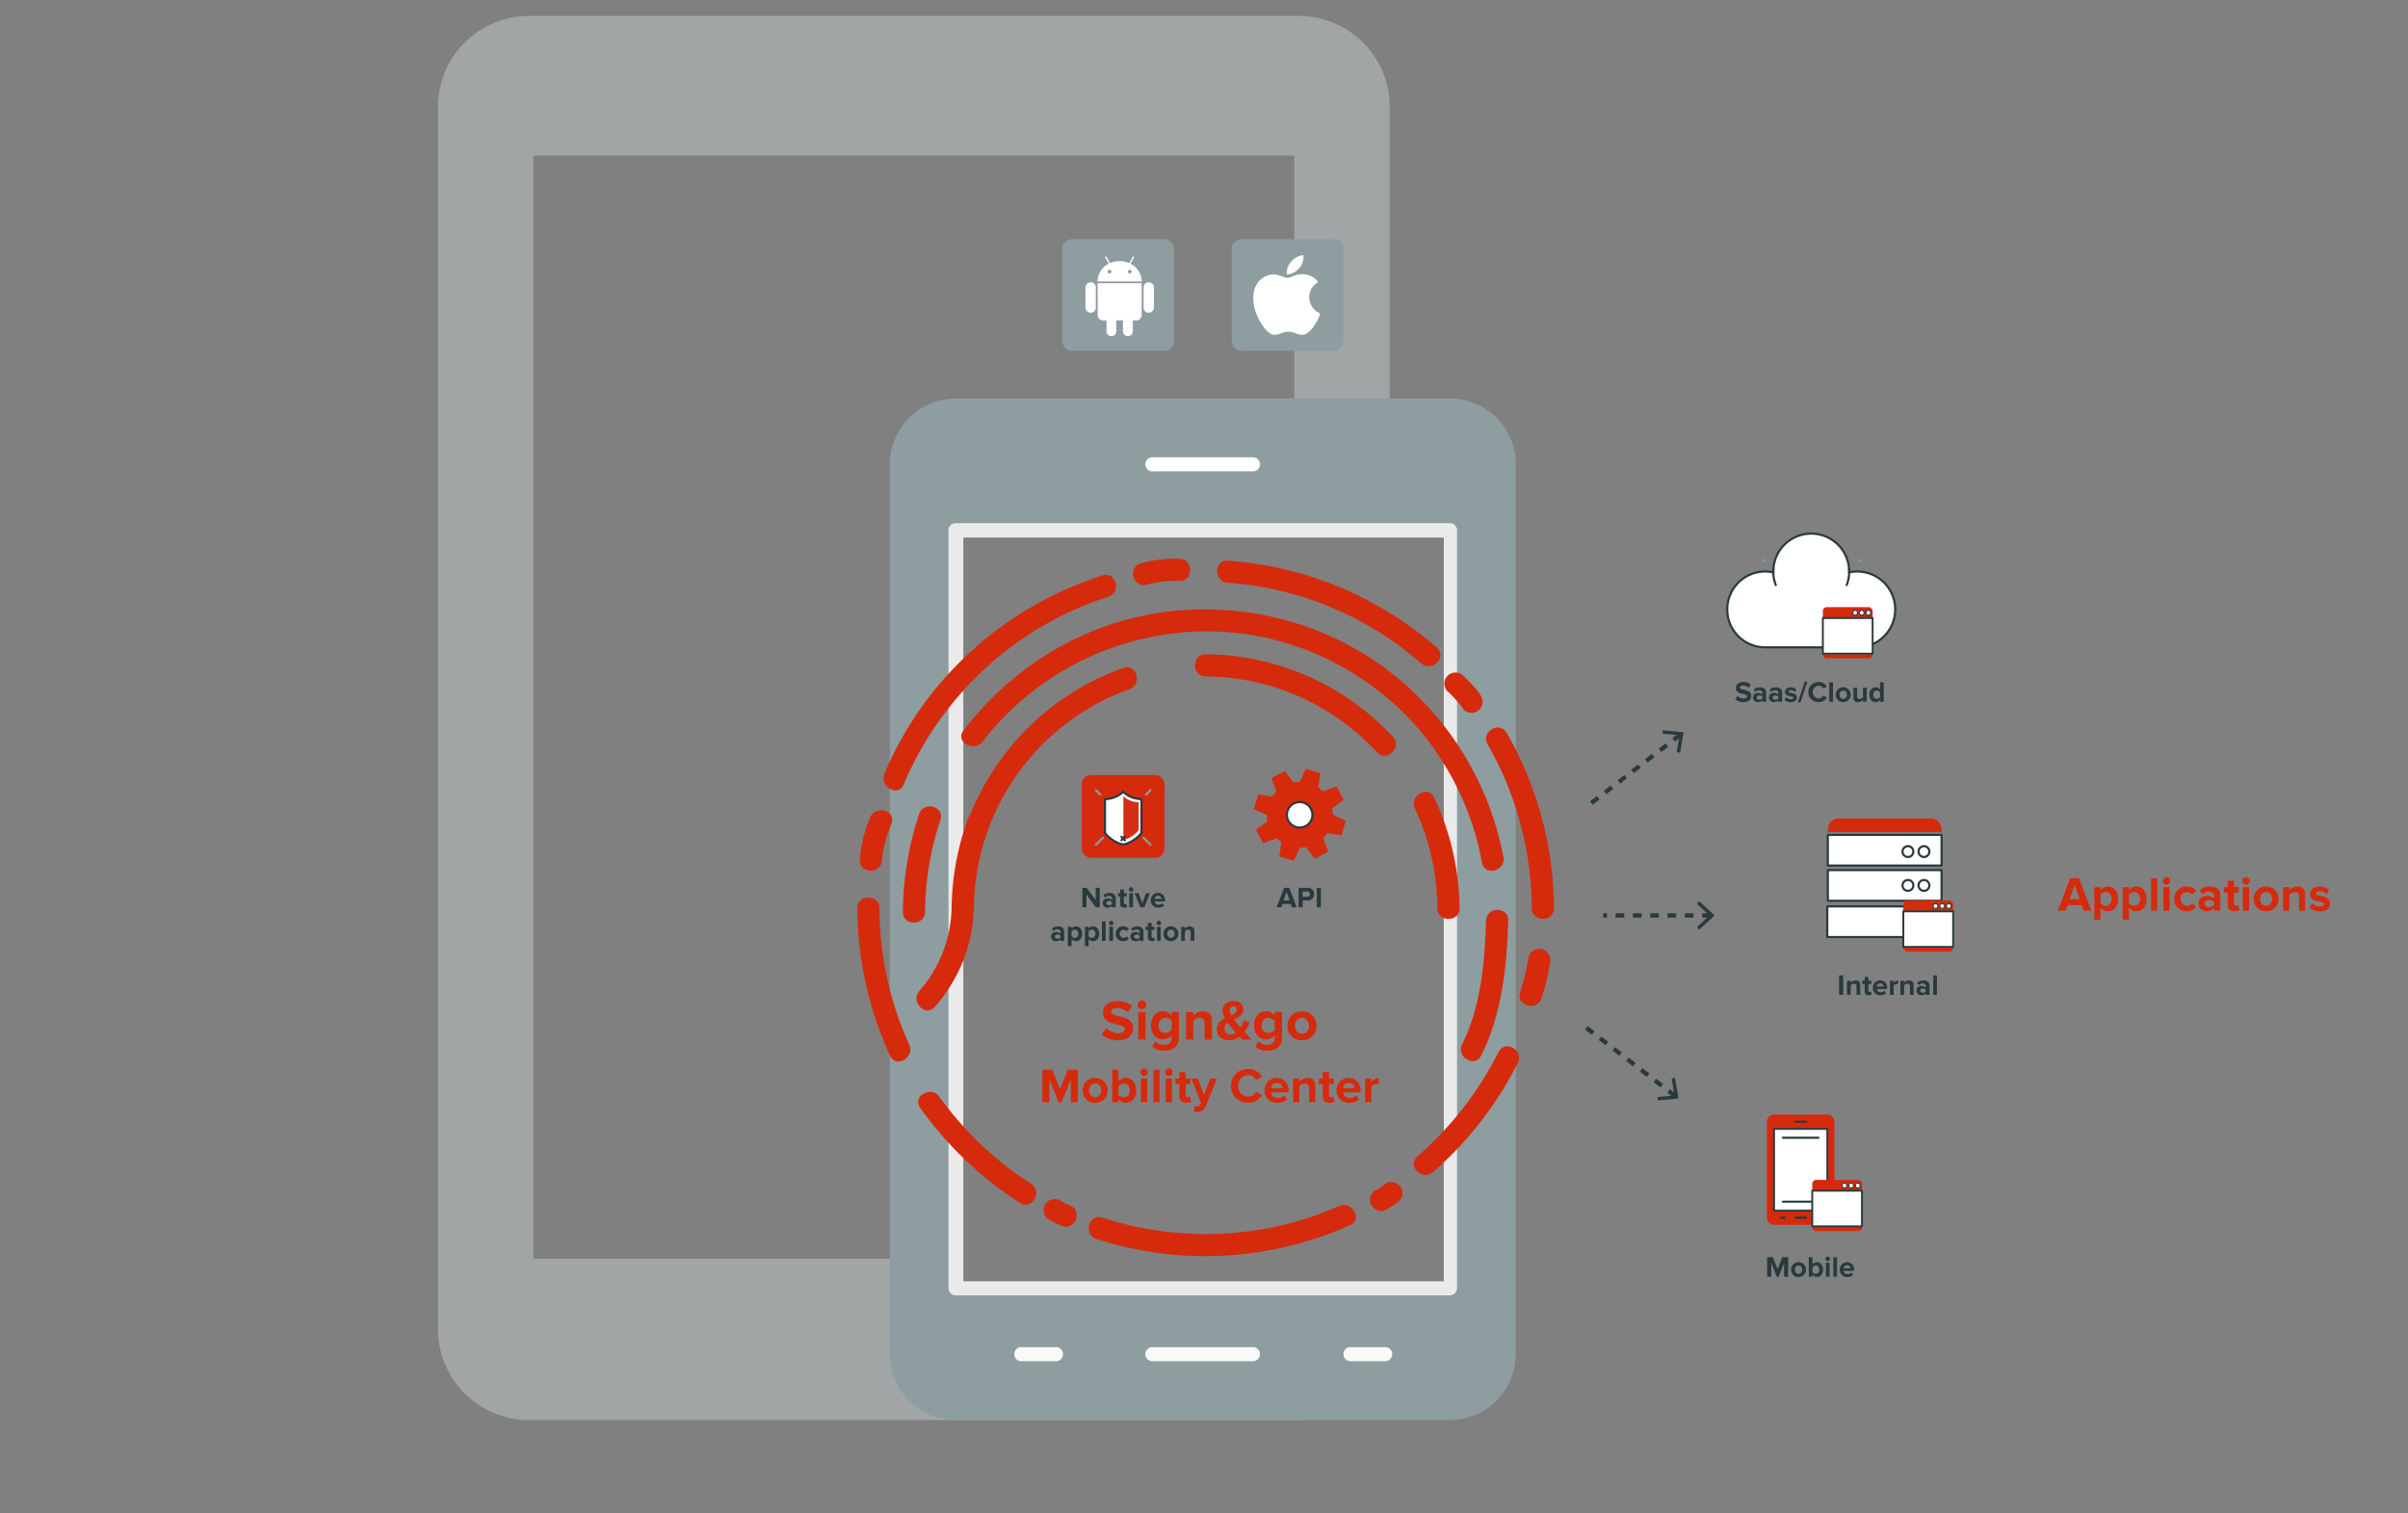 <svg xmlns="http://www.w3.org/2000/svg" viewBox="0 0 2226.11 1399.17"><rect x="0" y="0" width="2226.11" height="1399.17" fill="#808080" stroke="none"/><defs><style>.cls-1{fill:#c0c8c9;opacity:0.51;}.Graphic-Style-2,.cls-1,.cls-10,.cls-18,.cls-19,.cls-8{fill-rule:evenodd;}.cls-2{fill:#8d9da0;}.cls-3{fill:#eaeaea;}.cls-4{fill:#f9f9f9;}.cls-12,.cls-18,.cls-5,.cls-8,.cls-9{fill:#fff;}.cls-10,.cls-6{fill:#d62a0d;}.cls-11,.cls-13,.cls-7{fill:#293a3f;}.cls-11,.cls-12,.cls-13,.cls-14,.cls-16,.cls-20,.cls-8,.cls-9{stroke:#293a3f;}.Graphic-Style-2,.cls-14,.cls-15,.cls-20,.cls-8,.cls-9{stroke-linecap:round;stroke-linejoin:round;}.Graphic-Style-2,.cls-14,.cls-15,.cls-8,.cls-9{stroke-width:2px;}.cls-11,.cls-12,.cls-13,.cls-16{stroke-miterlimit:10;}.cls-13{stroke-width:0.5px;}.Graphic-Style-2,.cls-14,.cls-15,.cls-16,.cls-17,.cls-20{fill:none;}.cls-15{stroke:#8d9da0;}.cls-16{stroke-width:4px;stroke-dasharray:8 8;}.cls-17{opacity:0.27;}.Graphic-Style-2{stroke:#8c9ca0;}.cls-19{fill:#d32e16;}.cls-20{stroke-width:2px;}</style></defs><title>schema-ilex-mobility-center-en-09-12</title><g id="Calque_6" data-name="Calque 6"><path class="cls-1" d="M870,1210.65v-46.89H493.09V143.92h703.44V448.69h88.19V98.46A84.08,84.08,0,0,0,1201,14.7H488.66a84.19,84.19,0,0,0-83.76,83.76V1229.22A84.19,84.19,0,0,0,488.66,1313h712.2a84.08,84.08,0,0,0,83.86-83.76v-18.57Z"/><path class="cls-2" d="M1340.46,368.38h-457v.12a60.88,60.88,0,0,0-60.88,60.88v822.71A60.88,60.88,0,0,0,883.41,1313h457a61.12,61.12,0,0,0,60.88-60.88V429.26A61.12,61.12,0,0,0,1340.46,368.38Zm.36,822.71h-457V490.26h457Z"/><path class="cls-3" d="M1340.82,1197.64H883.41a6.55,6.55,0,0,1-6.55-6.55h0V490.26a6.55,6.55,0,0,1,6.55-6.55h457a6.55,6.55,0,0,1,6.55,6.55h0v700.82a6.55,6.55,0,0,1-6.55,6.55h.36Zm-450.26-13h444.18V497.05H890.56Z"/><path class="cls-4" d="M1157.45,1258.53h-91.27a6.55,6.55,0,1,1,0-13h91.27a6.55,6.55,0,1,1,0,13Z"/><path class="cls-4" d="M1279.7,1258.53h-30.38a6.55,6.55,0,1,1,0-13h30.38a6.55,6.55,0,1,1,0,13Z"/><path class="cls-4" d="M975.39,1258.53H945a6.55,6.55,0,1,1,0-13h30.38a6.55,6.55,0,1,1,0,13Z"/><path class="cls-5" d="M1157.45,435.81h-91.27a6.55,6.55,0,1,1,0-13h91.27a6.55,6.55,0,1,1,0,13Z"/><path class="cls-6" d="M1211.93,747.81a11.79,11.79,0,1,0-4.85,16h0A11.79,11.79,0,0,0,1211.93,747.81Zm11.22-16.13a30.3,30.3,0,0,0-4.56-3.79l2.07-13-6.74-2-6.74-2-5.59,12a30.5,30.5,0,0,0-5.9.61l-7.79-10.71-12.47,6.65,4.56,12.43a30.4,30.4,0,0,0-3.79,4.56l-13.06-2-2,6.74-2,6.74,12,5.59a30.4,30.4,0,0,0,.61,5.9l-10.71,7.79,6.61,12.38,12.43-4.56a30.4,30.4,0,0,0,4.56,3.79l-2,13.06,6.74,2,6.74,2,5.59-12a30.4,30.4,0,0,0,5.9-.61l7.79,10.71,12.47-6.65-4.56-12.43a30.5,30.5,0,0,0,3.79-4.56l13.06,2,2-6.74,2-6.74-12-5.59a30.3,30.3,0,0,0-.61-5.9l10.71-7.79-6.61-12.38Z"/><path class="cls-5" d="M1211.93,747.81a11.79,11.79,0,1,0-4.85,16h0A11.79,11.79,0,0,0,1211.93,747.81Z"/><path class="cls-7" d="M1190.31,759.34a12.81,12.81,0,1,1,17.33,5.27h0A12.81,12.81,0,0,1,1190.31,759.34ZM1211,748.29a10.78,10.78,0,1,0-4.43,14.58h0A10.78,10.78,0,0,0,1211,748.29Z"/><path class="cls-6" d="M1926.2,842l-1.84-5.08h-12.87l-1.89,5.08h-7.29l11.61-30h8l11.56,30Zm-8.28-23.62-4.68,12.92h9.36Z"/><path class="cls-6" d="M1941.86,839.19v11.07h-5.71v-30h5.71V823a8.4,8.4,0,0,1,6.7-3.28c5.58,0,9.63,4.14,9.63,11.38s-4,11.43-9.63,11.43A8.3,8.3,0,0,1,1941.86,839.19Zm10.39-8.1c0-3.73-2.21-6.3-5.49-6.3a6.4,6.4,0,0,0-4.9,2.48V835a6.54,6.54,0,0,0,4.9,2.47C1950,837.43,1952.25,834.87,1952.25,831.09Z"/><path class="cls-6" d="M1968.09,839.19v11.07h-5.71v-30h5.71V823a8.4,8.4,0,0,1,6.71-3.28c5.58,0,9.63,4.14,9.63,11.38s-4,11.43-9.63,11.43A8.3,8.3,0,0,1,1968.09,839.19Zm10.39-8.1c0-3.73-2.21-6.3-5.49-6.3a6.4,6.4,0,0,0-4.91,2.48V835a6.55,6.55,0,0,0,4.91,2.47C1976.28,837.43,1978.49,834.87,1978.49,831.09Z"/><path class="cls-6" d="M1988.61,842V812h5.71v30Z"/><path class="cls-6" d="M1999.41,814.48a3.42,3.42,0,1,1,3.42,3.42A3.45,3.45,0,0,1,1999.41,814.48ZM2000,842V820.24h5.71V842Z"/><path class="cls-6" d="M2010,831.09c0-6.66,4.82-11.38,11.52-11.38,4.46,0,7.16,1.93,8.59,3.91l-3.73,3.51a5.27,5.27,0,0,0-4.59-2.34c-3.46,0-5.9,2.52-5.9,6.3s2.43,6.34,5.9,6.34a5.48,5.48,0,0,0,4.59-2.34l3.73,3.46c-1.44,2-4.14,4-8.59,4C2014.8,842.52,2010,837.79,2010,831.09Z"/><path class="cls-6" d="M2046.89,842v-2.25a9,9,0,0,1-6.88,2.79c-3.46,0-7.56-2.34-7.56-7.2,0-5.08,4.09-7,7.56-7,2.88,0,5.44.94,6.88,2.65V828c0-2.21-1.89-3.64-4.77-3.64a9.14,9.14,0,0,0-6.34,2.56l-2.16-3.82a14.25,14.25,0,0,1,9.49-3.42c5,0,9.5,2,9.5,8.23v14Zm0-5.22v-2.7a5.71,5.71,0,0,0-4.59-1.89c-2.25,0-4.09,1.17-4.09,3.29s1.84,3.19,4.09,3.19A5.72,5.72,0,0,0,2046.89,836.76Z"/><path class="cls-6" d="M2059.4,836.58V825.24h-3.6v-5h3.6V814.3h5.76v5.94h4.41v5h-4.41V835c0,1.35.72,2.38,2,2.38a3.12,3.12,0,0,0,2-.63l1.21,4.32a7.06,7.06,0,0,1-4.77,1.39C2061.56,842.52,2059.4,840.45,2059.4,836.58Z"/><path class="cls-6" d="M2072.9,814.48a3.42,3.42,0,1,1,3.42,3.42A3.45,3.45,0,0,1,2072.9,814.48Zm.58,27.49V820.24h5.71V842Z"/><path class="cls-6" d="M2083.47,831.09a11,11,0,0,1,11.47-11.38c7.2,0,11.52,5.22,11.52,11.38s-4.32,11.43-11.52,11.43S2083.47,837.3,2083.47,831.09Zm17.05,0c0-3.37-2-6.3-5.58-6.3s-5.53,2.92-5.53,6.3,2,6.34,5.53,6.34S2100.53,834.51,2100.53,831.09Z"/><path class="cls-6" d="M2125.37,842V828.84c0-3-1.58-4-4-4a6.19,6.19,0,0,0-5,2.57V842h-5.71V820.24h5.71v2.83a10,10,0,0,1,7.6-3.37c4.77,0,7.07,2.7,7.07,6.93V842Z"/><path class="cls-6" d="M2134.86,839.14l2.47-4a12.44,12.44,0,0,0,7.51,3c2.48,0,3.65-1,3.65-2.34,0-3.6-12.92-.67-12.92-9.22,0-3.64,3.2-6.84,8.91-6.84a13.88,13.88,0,0,1,8.77,3l-2.29,3.92a9.17,9.17,0,0,0-6.43-2.52c-2.07,0-3.42.95-3.42,2.16,0,3.24,12.87.54,12.87,9.31,0,4-3.37,7-9.4,7A14.63,14.63,0,0,1,2134.86,839.14Z"/><path class="cls-8" d="M1751.53,848.15h0a5,5,0,0,1,0,10h0a5,5,0,0,1,0-10Z"/><path class="cls-8" d="M1766.28,848.15h0a5,5,0,0,1,0,10h0a5,5,0,0,1,0-10Z"/><rect class="cls-9" x="1689.75" y="771.92" width="105.16" height="28.35"/><rect class="cls-9" x="1689.75" y="804.47" width="105.16" height="28.35"/><path class="cls-8" d="M1763.82,813.64h0a5,5,0,0,1,0,10h0a5,5,0,0,1,0-10Z"/><path class="cls-8" d="M1778.61,813.64h0a5,5,0,0,1,0,10h0a5,5,0,0,1,0-10Z"/><path class="cls-8" d="M1763.82,782.34h0a5,5,0,0,1,0,10h0a5,5,0,0,1,0-10Z"/><path class="cls-8" d="M1778.61,782.34h0a5,5,0,0,1,0,10h0a5,5,0,0,1,0-10Z"/><path class="cls-10" d="M1784.9,756.75h-85.13a10,10,0,0,0-10,10v2.5h105.16v-2.5a10,10,0,0,0-10-10Z"/><rect class="cls-9" x="1689.25" y="838.02" width="105.16" height="28.35"/><rect class="cls-6" x="1759.55" y="832.54" width="46.05" height="47.36" rx="3.54" ry="3.54"/><rect class="cls-5" x="1759.55" y="842.6" width="46.05" height="32.91"/><path class="cls-11" d="M1805.61,875.86h-46.06a.36.36,0,0,1-.36-.36V842.59a.36.36,0,0,1,.36-.36h46a.36.36,0,0,1,.36.36V875.5A.36.36,0,0,1,1805.61,875.86Zm-45.67-.71h45.3V843h-45.3Z"/><path class="cls-12" d="M1795.47,840a2.27,2.27,0,0,1,0-4.54h0a2.27,2.27,0,0,1,0,4.54Z"/><path class="cls-12" d="M1801.61,840a2.27,2.27,0,0,1,0-4.54h0a2.27,2.27,0,0,1,0,4.54Z"/><path class="cls-12" d="M1789.35,840a2.27,2.27,0,0,1,0-4.54h0a2.27,2.27,0,0,1,0,4.54Z"/><path class="cls-7" d="M1700.17,919.83v-18H1704v18Z"/><path class="cls-7" d="M1716.29,919.83v-7.88a2.12,2.12,0,0,0-2.4-2.43,3.71,3.71,0,0,0-3,1.54v8.77h-3.43v-13h3.43v1.7a6,6,0,0,1,4.56-2c2.86,0,4.24,1.62,4.24,4.16v9.2Z"/><path class="cls-7" d="M1723.8,916.59v-6.8h-2.16v-3h2.16v-3.56h3.46v3.56h2.65v3h-2.65v5.88c0,.81.43,1.43,1.19,1.43a1.87,1.87,0,0,0,1.19-.38l.73,2.59a4.23,4.23,0,0,1-2.86.84C1725.09,920.15,1723.8,918.91,1723.8,916.59Z"/><path class="cls-7" d="M1731.41,913.3a6.63,6.63,0,0,1,6.75-6.83c3.89,0,6.53,2.92,6.53,7.18v.76H1735a3.51,3.51,0,0,0,3.75,3,5.55,5.55,0,0,0,3.48-1.3l1.51,2.21a8.12,8.12,0,0,1-5.37,1.81A6.6,6.6,0,0,1,1731.41,913.3Zm6.75-4.1a3.13,3.13,0,0,0-3.21,2.89h6.42A3,3,0,0,0,1738.16,909.19Z"/><path class="cls-7" d="M1747.18,919.83v-13h3.43v1.78a5.6,5.6,0,0,1,4.16-2.11v3.35a4.56,4.56,0,0,0-.94-.08,4.37,4.37,0,0,0-3.21,1.49v8.61Z"/><path class="cls-7" d="M1765.7,919.83v-7.88a2.12,2.12,0,0,0-2.4-2.43,3.71,3.71,0,0,0-3,1.54v8.77h-3.43v-13h3.43v1.7a6,6,0,0,1,4.56-2c2.86,0,4.24,1.62,4.24,4.16v9.2Z"/><path class="cls-7" d="M1780.36,919.83v-1.35a5.4,5.4,0,0,1-4.13,1.67,4.34,4.34,0,0,1-4.53-4.32c0-3,2.46-4.21,4.53-4.21a5.36,5.36,0,0,1,4.13,1.59v-1.75c0-1.32-1.13-2.19-2.86-2.19a5.49,5.49,0,0,0-3.81,1.54l-1.3-2.29a8.55,8.55,0,0,1,5.7-2.05c3,0,5.7,1.19,5.7,4.94v8.42Zm0-3.13v-1.62a3.43,3.43,0,0,0-2.75-1.13c-1.35,0-2.46.7-2.46,2s1.11,1.92,2.46,1.92A3.43,3.43,0,0,0,1780.36,916.7Z"/><path class="cls-7" d="M1787.19,919.83v-18h3.43v18Z"/><path class="cls-6" d="M1640,1030.54h49.3a6.6,6.6,0,0,1,6.56,6.56v88.75a6.6,6.6,0,0,1-6.56,6.56H1640a6.56,6.56,0,0,1-6.56-6.56h0v-88.74a6.56,6.56,0,0,1,6.56-6.56h0Z"/><rect class="cls-5" x="1640.01" y="1043.69" width="49.3" height="75.59"/><path class="cls-13" d="M1689.31,1120H1640a.7.7,0,0,1-.7-.7h0v-75.59a.7.7,0,0,1,.7-.7h49.3a.7.7,0,0,1,.7.7h0v75.59a.7.7,0,0,1-.7.7Zm-48.56-1.4h47.87v-74.16h-47.91Z"/><path class="cls-13" d="M1681.09,1111.76h-32.87a.7.7,0,1,1,0-1.4h32.87a.7.7,0,0,1,0,1.4Z"/><path class="cls-13" d="M1669.62,1126.55h-9.84a.7.7,0,1,1,0-1.4h9.84a.7.7,0,0,1,0,1.4Z"/><path class="cls-13" d="M1682.71,1126.55h-3.28a.7.7,0,1,1,0-1.4h3.28a.7.7,0,1,1,0,1.4Z"/><path class="cls-13" d="M1649.89,1126.55h-3.27a.7.7,0,0,1,0-1.4h3.28a.7.7,0,0,1,0,1.4Z"/><path class="cls-13" d="M1669.62,1037.81h-9.84a.7.7,0,1,1,0-1.4h9.84a.7.7,0,0,1,0,1.4Z"/><path class="cls-13" d="M1681.09,1052.61h-32.87a.7.7,0,1,1,0-1.4h32.87a.7.7,0,0,1,0,1.4Z"/><rect class="cls-6" x="1675.37" y="1090.89" width="46.05" height="47.36" rx="3.54" ry="3.54"/><rect class="cls-5" x="1675.37" y="1100.95" width="46.05" height="32.91"/><path class="cls-11" d="M1721.42,1134.21h-46.06a.36.36,0,0,1-.36-.36v-32.91a.36.36,0,0,1,.36-.36h46a.36.36,0,0,1,.36.36v32.91A.36.36,0,0,1,1721.42,1134.21Zm-45.67-.71H1721v-32.2h-45.3Z"/><path class="cls-12" d="M1711.29,1098.37a2.27,2.27,0,0,1,0-4.54h0a2.27,2.27,0,0,1,0,4.54Z"/><path class="cls-12" d="M1717.43,1098.37a2.27,2.27,0,0,1,0-4.54h0a2.27,2.27,0,0,1,0,4.54Z"/><path class="cls-12" d="M1705.18,1098.35a2.27,2.27,0,0,1,0-4.54h0a2.27,2.27,0,0,1,0,4.54Z"/><path class="cls-7" d="M1649.32,1180.41V1167.8l-5.08,12.61h-1.67l-5.08-12.61v12.61h-3.83v-18H1639l4.37,10.88,4.37-10.88h5.4v18Z"/><path class="cls-7" d="M1655.83,1173.88a6.9,6.9,0,1,1,6.88,6.86A6.6,6.6,0,0,1,1655.83,1173.88Zm10.23,0c0-2-1.21-3.78-3.35-3.78s-3.32,1.75-3.32,3.78,1.19,3.81,3.32,3.81S1666.06,1175.93,1666.06,1173.88Z"/><path class="cls-7" d="M1672.16,1180.41v-18h3.43V1169a5,5,0,0,1,4-2c3.32,0,5.78,2.59,5.78,6.86s-2.48,6.83-5.78,6.83a5.06,5.06,0,0,1-4-2v1.67Zm6.37-2.73c2,0,3.32-1.51,3.32-3.78s-1.32-3.81-3.32-3.81a3.78,3.78,0,0,0-2.94,1.51v4.62A3.81,3.81,0,0,0,1678.54,1177.68Z"/><path class="cls-7" d="M1687.63,1163.92a2.05,2.05,0,1,1,2.05,2.05A2.07,2.07,0,0,1,1687.63,1163.92Zm.35,16.49v-13h3.43v13Z"/><path class="cls-7" d="M1694.82,1180.41v-18h3.43v18Z"/><path class="cls-7" d="M1700.81,1173.88a6.64,6.64,0,0,1,6.75-6.83c3.89,0,6.53,2.92,6.53,7.18v.76h-9.69a3.51,3.51,0,0,0,3.75,3,5.55,5.55,0,0,0,3.48-1.3l1.51,2.21a8.12,8.12,0,0,1-5.37,1.81A6.6,6.6,0,0,1,1700.81,1173.88Zm6.75-4.1a3.13,3.13,0,0,0-3.21,2.89h6.42A3,3,0,0,0,1707.56,1169.77Z"/><path class="cls-8" d="M1717,528.42a35.13,35.13,0,0,0-7.52.81v-.81a35.05,35.05,0,0,0-70.11,0v.81a35.06,35.06,0,1,0-7.52,69.3H1717a35.05,35.05,0,0,0,0-70.11Z"/><path class="cls-14" d="M1707.2,540.93a35,35,0,0,0,2.31-12.52,23,23,0,0,0-.09-2.5m-70,0c-.06.83-.09,1.66-.09,2.5a34.93,34.93,0,0,0,2.31,12.52"/><path class="cls-15" d="M1630.64,517.83l-.67.62m89,0-.66-.62"/><rect class="cls-6" x="1685.16" y="561.36" width="46.05" height="47.36" rx="3.54" ry="3.54"/><rect class="cls-5" x="1685.16" y="571.41" width="46.05" height="32.91"/><path class="cls-11" d="M1731.21,604.67h-46.06a.36.36,0,0,1-.36-.36V571.4a.36.36,0,0,1,.36-.36h46a.36.36,0,0,1,.36.36v32.91A.36.36,0,0,1,1731.21,604.67Zm-45.67-.71h45.3v-32.2h-45.3Z"/><path class="cls-12" d="M1721.08,568.83a2.27,2.27,0,1,1,0-4.54h0a2.27,2.27,0,1,1,0,4.54Z"/><path class="cls-12" d="M1727.22,568.83a2.27,2.27,0,1,1,0-4.54h0a2.27,2.27,0,1,1,0,4.54Z"/><path class="cls-12" d="M1715,568.81a2.27,2.27,0,1,1,0-4.54h0a2.27,2.27,0,1,1,0,4.54Z"/><path class="cls-7" d="M1604.14,646.31l2.08-2.92a7.9,7.9,0,0,0,5.72,2.43c2.11,0,3.13-1,3.13-2,0-3.19-10.37-1-10.37-7.77,0-3,2.59-5.48,6.83-5.48a10,10,0,0,1,7,2.51l-2.13,2.81a7.73,7.73,0,0,0-5.24-2c-1.65,0-2.56.73-2.56,1.81,0,2.86,10.34.94,10.34,7.67,0,3.29-2.35,5.78-7.21,5.78A10.27,10.27,0,0,1,1604.14,646.31Z"/><path class="cls-7" d="M1629.3,648.85V647.5a5.4,5.4,0,0,1-4.13,1.67,4.34,4.34,0,0,1-4.54-4.32c0-3,2.46-4.21,4.54-4.21a5.36,5.36,0,0,1,4.13,1.59v-1.75c0-1.32-1.13-2.19-2.86-2.19a5.49,5.49,0,0,0-3.81,1.54l-1.3-2.29a8.55,8.55,0,0,1,5.7-2.05c3,0,5.7,1.19,5.7,4.94v8.42Zm0-3.13V644.1a3.43,3.43,0,0,0-2.75-1.13c-1.35,0-2.46.7-2.46,2s1.11,1.92,2.46,1.92A3.43,3.43,0,0,0,1629.3,645.72Z"/><path class="cls-7" d="M1644,648.85V647.5a5.4,5.4,0,0,1-4.13,1.67,4.34,4.34,0,0,1-4.53-4.32c0-3,2.46-4.21,4.53-4.21a5.36,5.36,0,0,1,4.13,1.59v-1.75c0-1.32-1.13-2.19-2.86-2.19a5.49,5.49,0,0,0-3.81,1.54l-1.3-2.29a8.55,8.55,0,0,1,5.7-2.05c3,0,5.7,1.19,5.7,4.94v8.42Zm0-3.13V644.1a3.43,3.43,0,0,0-2.75-1.13c-1.35,0-2.46.7-2.46,2s1.11,1.92,2.46,1.92A3.43,3.43,0,0,0,1644,645.72Z"/><path class="cls-7" d="M1649.66,647.15l1.49-2.4a7.46,7.46,0,0,0,4.51,1.78c1.48,0,2.19-.59,2.19-1.4,0-2.16-7.75-.41-7.75-5.53,0-2.19,1.92-4.1,5.34-4.1a8.33,8.33,0,0,1,5.26,1.78l-1.38,2.35a5.5,5.5,0,0,0-3.86-1.51c-1.24,0-2.05.57-2.05,1.3,0,1.94,7.72.32,7.72,5.59,0,2.38-2,4.18-5.64,4.18A8.78,8.78,0,0,1,1649.66,647.15Z"/><path class="cls-7" d="M1662,649.39l6.4-19.08h2.48l-6.4,19.08Z"/><path class="cls-7" d="M1671.77,639.86c0-5.53,4.18-9.31,9.58-9.31a8.24,8.24,0,0,1,7.53,4.4l-3.29,1.62a4.88,4.88,0,0,0-4.24-2.62,5.92,5.92,0,0,0,0,11.82,4.83,4.83,0,0,0,4.24-2.62l3.29,1.59a8.29,8.29,0,0,1-7.53,4.43C1676,649.18,1671.77,645.4,1671.77,639.86Z"/><path class="cls-7" d="M1691.1,648.85v-18h3.43v18Z"/><path class="cls-7" d="M1697.1,642.32a6.9,6.9,0,1,1,6.88,6.86A6.6,6.6,0,0,1,1697.1,642.32Zm10.23,0c0-2-1.21-3.78-3.35-3.78s-3.32,1.75-3.32,3.78,1.19,3.81,3.32,3.81S1707.33,644.37,1707.33,642.32Z"/><path class="cls-7" d="M1722.23,648.85V647.2a6.1,6.1,0,0,1-4.59,2c-2.86,0-4.21-1.57-4.21-4.1v-9.26h3.43v7.91a2.1,2.1,0,0,0,2.4,2.4,3.84,3.84,0,0,0,3-1.48v-8.83h3.43v13Z"/><path class="cls-7" d="M1738,648.85v-1.67a5.06,5.06,0,0,1-4,2c-3.29,0-5.78-2.48-5.78-6.83s2.46-6.86,5.78-6.86a5,5,0,0,1,4,2v-6.64h3.46v18Zm0-4.21V640a3.73,3.73,0,0,0-3-1.49c-1.94,0-3.29,1.54-3.29,3.81s1.35,3.78,3.29,3.78A3.73,3.73,0,0,0,1738,644.64Z"/><path class="cls-7" d="M1194.41,838.88l-1.11-3.05h-7.72l-1.13,3.05h-4.37l7-18h4.8l6.94,18Zm-5-14.17-2.81,7.75h5.62Z"/><path class="cls-7" d="M1200.46,838.88v-18h8.42c3.91,0,6,2.65,6,5.8a5.65,5.65,0,0,1-6,5.8h-4.59v6.4Zm10.55-12.2a2.41,2.41,0,0,0-2.65-2.43h-4.08v4.86h4.08A2.43,2.43,0,0,0,1211,826.67Z"/><path class="cls-7" d="M1217.31,838.88v-18h3.83v18Z"/><path class="cls-7" d="M1013,838.88l-8.58-11.74v11.74h-3.83v-18h3.94l8.34,11.31V820.87h3.83v18Z"/><path class="cls-7" d="M1028,838.88v-1.35a5.39,5.39,0,0,1-4.13,1.67,4.34,4.34,0,0,1-4.53-4.32c0-3,2.46-4.21,4.53-4.21a5.36,5.36,0,0,1,4.13,1.59v-1.75c0-1.32-1.13-2.19-2.86-2.19a5.48,5.48,0,0,0-3.81,1.54l-1.3-2.29a8.55,8.55,0,0,1,5.7-2.05c3,0,5.7,1.19,5.7,4.94v8.42Zm0-3.13v-1.62a3.43,3.43,0,0,0-2.75-1.13c-1.35,0-2.46.7-2.46,2s1.11,1.92,2.46,1.92A3.43,3.43,0,0,0,1028,835.74Z"/><path class="cls-7" d="M1035.54,835.64v-6.8h-2.16v-3h2.16v-3.56H1039v3.56h2.65v3H1039v5.88c0,.81.43,1.43,1.19,1.43a1.87,1.87,0,0,0,1.19-.38l.73,2.59a4.24,4.24,0,0,1-2.86.84C1036.83,839.2,1035.54,838,1035.54,835.64Z"/><path class="cls-7" d="M1043.64,822.38a2.05,2.05,0,1,1,2.05,2.05A2.07,2.07,0,0,1,1043.64,822.38Zm.35,16.49v-13h3.43v13Z"/><path class="cls-7" d="M1054.19,838.88l-5.24-13h3.67l3.4,9.07,3.4-9.07h3.7l-5.24,13Z"/><path class="cls-7" d="M1063.83,832.34a6.63,6.63,0,0,1,6.75-6.83c3.89,0,6.53,2.92,6.53,7.18v.76h-9.69a3.51,3.51,0,0,0,3.75,3,5.56,5.56,0,0,0,3.48-1.3l1.51,2.21a8.13,8.13,0,0,1-5.37,1.81A6.6,6.6,0,0,1,1063.83,832.34Zm6.75-4.1a3.13,3.13,0,0,0-3.21,2.89h6.42A3,3,0,0,0,1070.58,828.24Z"/><path class="cls-7" d="M980.37,869.88v-1.35a5.39,5.39,0,0,1-4.13,1.67,4.34,4.34,0,0,1-4.53-4.32c0-3,2.46-4.21,4.53-4.21a5.36,5.36,0,0,1,4.13,1.59v-1.75c0-1.32-1.13-2.19-2.86-2.19a5.48,5.48,0,0,0-3.81,1.54l-1.3-2.29a8.55,8.55,0,0,1,5.7-2.05c3,0,5.7,1.19,5.7,4.94v8.42Zm0-3.13v-1.62a3.43,3.43,0,0,0-2.75-1.13c-1.35,0-2.46.7-2.46,2s1.11,1.92,2.46,1.92A3.43,3.43,0,0,0,980.37,866.74Z"/><path class="cls-7" d="M990.64,868.2v6.64h-3.43v-18h3.43v1.65a5,5,0,0,1,4-2c3.35,0,5.78,2.48,5.78,6.83s-2.43,6.86-5.78,6.86A5,5,0,0,1,990.64,868.2Zm6.24-4.86c0-2.24-1.32-3.78-3.29-3.78a3.84,3.84,0,0,0-2.94,1.49v4.62a3.93,3.93,0,0,0,2.94,1.48C995.55,867.15,996.87,865.61,996.87,863.34Z"/><path class="cls-7" d="M1006.38,868.2v6.64h-3.43v-18h3.43v1.65a5,5,0,0,1,4-2c3.35,0,5.78,2.48,5.78,6.83s-2.43,6.86-5.78,6.86A5,5,0,0,1,1006.38,868.2Zm6.24-4.86c0-2.24-1.32-3.78-3.29-3.78a3.84,3.84,0,0,0-2.94,1.49v4.62a3.93,3.93,0,0,0,2.94,1.48C1011.29,867.15,1012.61,865.61,1012.61,863.34Z"/><path class="cls-7" d="M1018.69,869.88v-18h3.43v18Z"/><path class="cls-7" d="M1025.17,853.38a2.05,2.05,0,1,1,2.05,2.05A2.07,2.07,0,0,1,1025.17,853.38Zm.35,16.49v-13h3.43v13Z"/><path class="cls-7" d="M1031.51,863.34a6.61,6.61,0,0,1,6.91-6.83,6.07,6.07,0,0,1,5.16,2.35l-2.24,2.11a3.16,3.16,0,0,0-2.75-1.4,3.8,3.8,0,0,0,0,7.58,3.29,3.29,0,0,0,2.75-1.4l2.24,2.08a6,6,0,0,1-5.16,2.38A6.62,6.62,0,0,1,1031.51,863.34Z"/><path class="cls-7" d="M1053.65,869.88v-1.35a5.39,5.39,0,0,1-4.13,1.67,4.34,4.34,0,0,1-4.53-4.32c0-3,2.46-4.21,4.53-4.21a5.36,5.36,0,0,1,4.13,1.59v-1.75c0-1.32-1.13-2.19-2.86-2.19a5.48,5.48,0,0,0-3.81,1.54l-1.3-2.29a8.55,8.55,0,0,1,5.7-2.05c3,0,5.7,1.19,5.7,4.94v8.42Zm0-3.13v-1.62a3.43,3.43,0,0,0-2.75-1.13c-1.35,0-2.46.7-2.46,2s1.11,1.92,2.46,1.92A3.43,3.43,0,0,0,1053.65,866.74Z"/><path class="cls-7" d="M1061.16,866.64v-6.8H1059v-3h2.16v-3.56h3.46v3.56h2.65v3h-2.65v5.88c0,.81.43,1.43,1.19,1.43a1.87,1.87,0,0,0,1.19-.38l.73,2.59a4.23,4.23,0,0,1-2.86.84C1062.46,870.2,1061.16,869,1061.16,866.64Z"/><path class="cls-7" d="M1069.26,853.38a2.05,2.05,0,1,1,2.05,2.05A2.07,2.07,0,0,1,1069.26,853.38Zm.35,16.49v-13H1073v13Z"/><path class="cls-7" d="M1075.6,863.34a6.9,6.9,0,1,1,6.88,6.86A6.6,6.6,0,0,1,1075.6,863.34Zm10.23,0c0-2-1.21-3.78-3.35-3.78s-3.32,1.75-3.32,3.78,1.19,3.81,3.32,3.81S1085.84,865.39,1085.84,863.34Z"/><path class="cls-7" d="M1100.74,869.88V862a2.12,2.12,0,0,0-2.4-2.43,3.71,3.71,0,0,0-3,1.54v8.77h-3.43v-13h3.43v1.7a6,6,0,0,1,4.56-2c2.86,0,4.24,1.62,4.24,4.16v9.2Z"/><path class="cls-6" d="M1018.55,956.23l4.05-5.69a15.4,15.4,0,0,0,11.16,4.74c4.11,0,6.11-1.9,6.11-3.9,0-6.21-20.22-1.95-20.22-15.17,0-5.84,5.06-10.69,13.32-10.69,5.58,0,10.22,1.68,13.69,4.9l-4.16,5.48a15.09,15.09,0,0,0-10.22-3.84c-3.21,0-5,1.42-5,3.53,0,5.58,20.17,1.84,20.17,15,0,6.42-4.58,11.27-14.06,11.27C1026.65,961.81,1021.81,959.54,1018.55,956.23Z"/><path class="cls-6" d="M1051.67,929a4,4,0,1,1,4,4A4,4,0,0,1,1051.67,929Zm.68,32.17V935.74H1059v25.43Z"/><path class="cls-6" d="M1065.15,967.71l3-4.84a10.11,10.11,0,0,0,8,3.16c3.21,0,7-1.42,7-6.42V957a9.9,9.9,0,0,1-7.85,4c-6.37,0-11.22-4.48-11.22-13,0-8.32,4.79-13,11.22-13a9.79,9.79,0,0,1,7.85,3.9v-3.26h6.74v23.7c0,9.69-7.48,12.06-13.74,12.06C1071.73,971.5,1068.36,970.5,1065.15,967.71Zm18-15.53V944a7.25,7.25,0,0,0-5.74-2.9c-3.79,0-6.42,2.63-6.42,7s2.63,7,6.42,7A7.4,7.4,0,0,0,1083.11,952.17Z"/><path class="cls-6" d="M1113.65,961.18V945.8c0-3.53-1.84-4.74-4.69-4.74a7.25,7.25,0,0,0-5.79,3v17.11h-6.69V935.74h6.69v3.32a11.65,11.65,0,0,1,8.9-3.95c5.58,0,8.27,3.16,8.27,8.11v18Z"/><path class="cls-6" d="M1148.72,961.18c-.74-.68-1.63-1.58-2.63-2.63a15.59,15.59,0,0,1-9.58,3.26c-6.42,0-11.58-3.37-11.58-10.16,0-5.32,3.53-8.11,7.53-10.11a17,17,0,0,1-2.32-7.58c0-4.74,4.21-8.42,10.06-8.42,4.95,0,9.21,2.74,9.21,7.42,0,5.37-4.32,7.64-8.64,9.64,1.05,1.42,2.16,2.74,3.05,3.79,1,1.26,2,2.42,2.95,3.58a28.06,28.06,0,0,0,3.21-6.79l5.37,2.47a46.28,46.28,0,0,1-4.9,8.48c2.11,2.26,4.32,4.58,6.79,7.06Zm-6.21-6.42c-1.58-1.74-3.05-3.42-3.9-4.48-1.16-1.42-2.37-3-3.53-4.63A6.33,6.33,0,0,0,1132,951a5.31,5.31,0,0,0,5.42,5.53A8.69,8.69,0,0,0,1142.51,954.75Zm-4.16-15.9c2.95-1.42,5.27-2.95,5.27-5.53a2.89,2.89,0,0,0-3.11-2.95,3.64,3.64,0,0,0-3.69,3.74A10.8,10.8,0,0,0,1138.35,938.85Z"/><path class="cls-6" d="M1160.46,967.71l3-4.84a10.11,10.11,0,0,0,8,3.16c3.21,0,7-1.42,7-6.42V957a9.9,9.9,0,0,1-7.85,4c-6.37,0-11.22-4.48-11.22-13,0-8.32,4.79-13,11.22-13a9.8,9.8,0,0,1,7.85,3.9v-3.26h6.74v23.7c0,9.69-7.48,12.06-13.74,12.06C1167,971.5,1163.68,970.5,1160.46,967.71Zm18-15.53V944a7.25,7.25,0,0,0-5.74-2.9c-3.79,0-6.42,2.63-6.42,7s2.63,7,6.42,7A7.41,7.41,0,0,0,1178.42,952.17Z"/><path class="cls-6" d="M1190.16,948.43c0-7.21,5.05-13.32,13.43-13.32s13.48,6.11,13.48,13.32-5.06,13.38-13.48,13.38S1190.16,955.7,1190.16,948.43Zm20,0c0-3.95-2.37-7.37-6.53-7.37s-6.48,3.42-6.48,7.37,2.32,7.42,6.48,7.42S1210.12,952.43,1210.12,948.43Z"/><path class="cls-6" d="M989.93,1019.1V998l-8.51,21.15h-2.81L970.1,998v21.15h-6.43V988.9h9l7.34,18.25,7.34-18.25h9.06v30.21Z"/><path class="cls-6" d="M1000.85,1008.14a11.08,11.08,0,0,1,11.55-11.46c7.25,0,11.59,5.25,11.59,11.46s-4.35,11.5-11.59,11.5S1000.85,1014.39,1000.85,1008.14Zm17.16,0c0-3.4-2-6.34-5.62-6.34s-5.57,2.94-5.57,6.34,2,6.39,5.57,6.39S1018,1011.59,1018,1008.14Z"/><path class="cls-6" d="M1028.24,1019.1V988.9H1034V1000a8.43,8.43,0,0,1,6.75-3.35c5.57,0,9.69,4.35,9.69,11.5s-4.17,11.46-9.69,11.46a8.49,8.49,0,0,1-6.75-3.35v2.81Zm10.69-4.57c3.35,0,5.57-2.54,5.57-6.34s-2.22-6.39-5.57-6.39a6.35,6.35,0,0,0-4.94,2.54v7.74A6.4,6.4,0,0,0,1038.93,1014.53Z"/><path class="cls-6" d="M1054.2,991.43a3.44,3.44,0,1,1,3.44,3.44A3.47,3.47,0,0,1,1054.2,991.43Zm.59,27.67V997.23h5.75v21.87Z"/><path class="cls-6" d="M1066.24,1019.1V988.9H1072v30.21Z"/><path class="cls-6" d="M1077.11,991.43a3.44,3.44,0,1,1,3.44,3.44A3.47,3.47,0,0,1,1077.11,991.43Zm.59,27.67V997.23h5.75v21.87Z"/><path class="cls-6" d="M1090.29,1013.67v-11.41h-3.62v-5h3.62v-6h5.8v6h4.44v5h-4.44v9.87c0,1.36.72,2.4,2,2.4a3.14,3.14,0,0,0,2-.63l1.22,4.35a7.1,7.1,0,0,1-4.8,1.4C1092.46,1019.65,1090.29,1017.56,1090.29,1013.67Z"/><path class="cls-6" d="M1104.55,1022.5a5,5,0,0,0,1.81.36c1.49,0,2.49-.41,3-1.58l.81-1.86-8.88-22.19h6.16l5.71,15.22,5.71-15.22h6.2l-10.28,25.45c-1.63,4.12-4.53,5.21-8.29,5.3a15.77,15.77,0,0,1-2.85-.32Z"/><path class="cls-6" d="M1138,1004c0-9.28,7-15.62,16.08-15.62a13.83,13.83,0,0,1,12.63,7.38l-5.52,2.72a8.19,8.19,0,0,0-7.11-4.39c-5.48,0-9.47,4.21-9.47,9.92s4,9.92,9.47,9.92a8.1,8.1,0,0,0,7.11-4.39l5.52,2.67a13.91,13.91,0,0,1-12.63,7.43C1145,1019.65,1138,1013.31,1138,1004Z"/><path class="cls-6" d="M1169,1008.14a11.13,11.13,0,0,1,11.32-11.46c6.52,0,11,4.89,11,12V1010H1175c.36,2.76,2.58,5.07,6.29,5.07a9.32,9.32,0,0,0,5.84-2.17l2.54,3.71a13.63,13.63,0,0,1-9,3C1174,1019.65,1169,1015.16,1169,1008.14Zm11.32-6.88a5.26,5.26,0,0,0-5.39,4.85h10.78A5.07,5.07,0,0,0,1180.32,1001.26Z"/><path class="cls-6" d="M1210.21,1019.1v-13.22c0-3-1.58-4.08-4-4.08a6.23,6.23,0,0,0-5,2.58v14.72h-5.75V997.23h5.75v2.85a10,10,0,0,1,7.65-3.4c4.8,0,7.11,2.72,7.11,7v15.44Z"/><path class="cls-6" d="M1222.8,1013.67v-11.41h-3.62v-5h3.62v-6h5.8v6H1233v5h-4.44v9.87c0,1.36.72,2.4,2,2.4a3.14,3.14,0,0,0,2-.63l1.22,4.35a7.1,7.1,0,0,1-4.8,1.4C1225,1019.65,1222.8,1017.56,1222.8,1013.67Z"/><path class="cls-6" d="M1235.57,1008.14a11.13,11.13,0,0,1,11.32-11.46c6.52,0,11,4.89,11,12V1010H1241.6c.36,2.76,2.58,5.07,6.29,5.07a9.32,9.32,0,0,0,5.84-2.17l2.54,3.71a13.63,13.63,0,0,1-9,3C1240.6,1019.65,1235.57,1015.16,1235.57,1008.14Zm11.32-6.88a5.26,5.26,0,0,0-5.39,4.85h10.78A5.07,5.07,0,0,0,1246.89,1001.26Z"/><path class="cls-6" d="M1262,1019.1V997.23h5.75v3a9.4,9.4,0,0,1,7-3.53v5.62a7.62,7.62,0,0,0-1.58-.14,7.33,7.33,0,0,0-5.39,2.49v14.45Z"/><rect class="cls-2" x="1138.69" y="221.2" width="103.15" height="103.15" rx="8.5" ry="8.5"/><path id="apple" class="cls-5" d="M1210.36,274.87c0-6,2.7-10.6,8.23-14-3.09-4.43-7.77-6.86-13.94-7.34-5.84-.46-12.23,3.41-14.56,3.41s-8.13-3.24-12.57-3.24c-9.18.15-18.94,7.32-18.94,21.92A41,41,0,0,0,1161,289c2.11,6,9.71,20.85,17.64,20.6,4.15-.1,7.08-2.95,12.47-2.95,5.23,0,7.95,2.95,12.57,2.95,8-.12,14.87-13.57,16.88-19.63-10.73-5.05-10.15-14.81-10.15-15.12Zm-9.31-27a15.5,15.5,0,0,0,3.95-11.93,17.45,17.45,0,0,0-11.17,5.74,15.74,15.74,0,0,0-4.21,11.83C1193.91,253.83,1197.82,251.62,1201,247.85Z"/><rect class="cls-2" x="982.04" y="221.2" width="103.15" height="103.15" rx="8.5" ry="8.5"/><path id="android" class="cls-5" d="M1013,265.53v19.06a4.51,4.51,0,0,1-4.53,4.56,4.91,4.91,0,0,1-5-4.56V265.53c0-2.49,2.44-4.53,5-4.53A4.54,4.54,0,0,1,1013,265.53Zm1.78,25.84a4.86,4.86,0,0,0,4.87,4.87h3.27l0,10.06c0,6.07,9.08,6,9.08,0V296.23h6.12v10.06c0,6,9.13,6.06,9.13,0V296.23h3.32a4.85,4.85,0,0,0,4.84-4.87V261.84h-40.7Zm40.81-31.12h-41A18.5,18.5,0,0,1,1025,243.88l-3.14-5.81a.63.63,0,1,1,1.1-.63l3.19,5.86a22.23,22.23,0,0,1,17.82,0l3.18-5.84a.63.63,0,1,1,1.1.63l-3.14,5.79A18.54,18.54,0,0,1,1055.55,260.24Zm-28.09-9.13a1.73,1.73,0,0,0-1.73-1.73,1.73,1.73,0,0,0,0,3.46A1.73,1.73,0,0,0,1027.46,251.11Zm18.66,0a1.7,1.7,0,1,0-1.68,1.73A1.72,1.72,0,0,0,1046.12,251.11Zm15.6,9.89a4.51,4.51,0,0,0-4.53,4.53v19.06a4.54,4.54,0,0,0,4.53,4.56,4.9,4.9,0,0,0,5-4.56V265.53C1066.67,263,1064.24,261,1061.72,261Z"/><rect class="cls-6" x="1000.03" y="716.56" width="76.54" height="76.54" rx="8.5" ry="8.5"/><line class="cls-16" x1="1548.96" y1="1013.56" x2="1465.46" y2="949.46"/><polygon class="cls-7" points="1548.52 996.72 1545.36 997.25 1547.99 1012.81 1532.28 1014.29 1532.58 1017.48 1551.71 1015.67 1548.52 996.72"/><line class="cls-16" x1="1581.57" y1="846.4" x2="1482.02" y2="846.4"/><polygon class="cls-7" points="1570.97 833.32 1568.79 835.66 1580.35 846.4 1568.79 857.14 1570.97 859.49 1585.05 846.4 1570.97 833.32"/><line class="cls-16" x1="1553.65" y1="679.12" x2="1471.15" y2="742.45"/><polygon class="cls-7" points="1537.27 675.2 1536.97 678.38 1552.67 679.87 1550.05 695.43 1553.21 695.96 1556.4 677.01 1537.27 675.2"/><rect class="cls-17" x="1012.36" y="729.75" width="52" height="52"/><path class="cls-18" d="M1038.36,780.74c-6.21-.84-13.76-6.21-16.87-10.68V738.86c6.63-.23,12.92-2.78,16.88-6.82,4,4,10.24,6.58,16.88,6.82v31.21C1052.12,774.53,1044.57,779.91,1038.36,780.74Z"/><path class="cls-7" d="M1038.36,733.44a26.4,26.4,0,0,0,15.88,6.37v29.94c-3.07,4.2-10.22,9.16-15.87,10-5.65-.82-12.8-5.79-15.87-10V739.81a26.39,26.39,0,0,0,15.88-6.37m0-2.87c-4.18,4.88-11.37,7.31-17.87,7.31v32.5c3.25,4.88,11.38,10.56,17.88,11.38,6.5-.81,14.63-6.5,17.88-11.37v-32.5c-6.5,0-13.69-2.44-17.87-7.31Z"/><path class="Graphic-Style-2" d="M1013.17,730.57l4.06,4.06m39.89,39.89,6.42,6.42"/><path class="Graphic-Style-2" d="M1063.55,730.57l-4.06,4.06m-39.89,39.89-6.42,6.42"/><path class="cls-19" d="M1038.56,735.94v40.43c5.13-.64,11.55-5.13,14.12-9V741.72C1047.55,741.72,1041.86,739.79,1038.56,735.94Z"/><line class="cls-20" x1="1036.73" y1="773.63" x2="1039.98" y2="776.88"/><line class="cls-20" x1="1039.98" y1="773.63" x2="1036.73" y2="776.88"/></g><g id="Calque_1" data-name="Calque 1"><g id="_1" data-name=" 1"><g id="_Groupe_" data-name=" Groupe "><g id="_Groupe_2" data-name=" Groupe 2"><path id="_Tracé_" data-name=" Tracé " class="cls-6" d="M879.79,837.8a121.2,121.2,0,0,1-29.9,78.5c-8.6,9.9,5.8,24.5,14.5,14.5,22.8-26.3,35.3-58.1,35.9-93C900.49,824.6,880,824.6,879.79,837.8Z"/><path id="_Tracé_2" data-name=" Tracé 2" class="cls-6" d="M849.69,752.7a293.9,293.9,0,0,0-15,90.4c-.1,13.2,20.4,13.2,20.5,0a275.2,275.2,0,0,1,14.2-85c4.2-12.5-15.6-17.9-19.8-5.4Z"/><path id="_Tracé_3" data-name=" Tracé 3" class="cls-6" d="M1389.79,792.3a282.6,282.6,0,0,0-125.5-185.6c-71.9-45.7-163.9-56-244-27.1-51.9,18.8-96,52.2-129.6,95.8-8.1,10.4,9.7,20.6,17.7,10.3,55.8-72.3,146.1-110.7,236.9-100.2,70.2,8.1,135.7,46.3,177.7,103a265.1,265.1,0,0,1,47.1,109.2c2.4,12.9,22.2,7.5,19.8-5.4Z"/><path id="_Tracé_4" data-name=" Tracé 4" class="cls-6" d="M1369.39,975.8c19.3-38.8,23.6-82,24.9-124.7.4-13.2-20.1-13.2-20.5,0-1.2,38.9-4.5,79-22.1,114.4-5.9,11.8,11.8,22.2,17.7,10.3Z"/><path id="_Tracé_21" data-name=" Tracé 21" class="cls-6" d="M1308.09,747.7a220.3,220.3,0,0,1,20.7,92c.2,13.2,20.6,13.2,20.5,0a244.8,244.8,0,0,0-23.5-102.3C1320.19,725.5,1302.49,735.9,1308.09,747.7Z"/><path id="_Tracé_23" data-name=" Tracé 23" class="cls-6" d="M1114.59,625.4c60.8.6,117.1,25.8,158.5,70.2,9,9.7,23.5-4.8,14.5-14.5a238.7,238.7,0,0,0-173-76.2C1101.39,604.8,1101.39,625.3,1114.59,625.4Z"/><path id="_Tracé_24" data-name=" Tracé 24" class="cls-6" d="M895.19,756.2a245.2,245.2,0,0,0-15.4,83.5h20.5c.8-90.6,58.2-171.9,143.7-202.4,12.3-4.4,7-24.2-5.4-19.8-94.2,33.6-157.8,121.9-158.8,222.1-.1,13.2,20.3,13.2,20.5,0a227.8,227.8,0,0,1,14.7-78c4.6-12.4-15.2-17.7-19.8-5.4Z"/></g><g id="_Groupe_3" data-name=" Groupe 3"><path id="_Tracé_25" data-name=" Tracé 25" class="cls-6" d="M835.29,725.5c35-82.7,103.6-146.4,189.3-173.7,12.5-4,7.2-23.8-5.4-19.8-90.4,28.8-164.5,95.6-201.5,183.1-5.1,12,12.6,22.5,17.7,10.3Z"/></g><g id="_Groupe_4" data-name=" Groupe 4"><path id="_Tracé_26" data-name=" Tracé 26" class="cls-6" d="M840.49,965.8A309,309,0,0,1,813,839.7c-.1-13.2-20.6-13.2-20.5,0a333.6,333.6,0,0,0,30.3,136.4c5.5,12,23.1,1.6,17.7-10.3Z"/></g><g id="_Groupe_5" data-name=" Groupe 5"><path id="_Tracé_27" data-name=" Tracé 27" class="cls-6" d="M953.19,1094.5a311,311,0,0,1-84.8-80.5c-7.6-10.6-25.4-.4-17.7,10.3a337.5,337.5,0,0,0,92.2,87.9C954,1119.4,964.29,1101.6,953.19,1094.5Z"/></g><g id="_Groupe_6" data-name=" Groupe 6"><path id="_Tracé_28" data-name=" Tracé 28" class="cls-6" d="M1237.79,1115.1c-69.2,30.6-147,34-218.8,10.7-12.6-4.1-18,15.7-5.4,19.8,77.4,25,160.4,20.1,234.6-12.8,12-5.3,1.6-23-10.3-17.7Z"/></g><g id="_Groupe_7" data-name=" Groupe 7"><path id="_Tracé_29" data-name=" Tracé 29" class="cls-6" d="M1385.39,972.6a316.6,316.6,0,0,1-75.1,96.6c-10,8.7,4.6,23.1,14.5,14.5a331.6,331.6,0,0,0,78.3-100.8C1409,971.2,1391.39,960.8,1385.39,972.6Z"/></g><g id="_Groupe_8" data-name=" Groupe 8"><path id="_Tracé_30" data-name=" Tracé 30" class="cls-6" d="M1375.19,688a307.8,307.8,0,0,1,40.9,151.7c.1,13.2,20.6,13.2,20.5,0a329.6,329.6,0,0,0-43.7-162.1c-6.6-11.4-24.3-1.1-17.7,10.3Z"/></g><g id="_Groupe_9" data-name=" Groupe 9"><path id="_Tracé_31" data-name=" Tracé 31" class="cls-6" d="M1135.09,538.8a305.1,305.1,0,0,1,178.8,74.6c9.9,8.6,24.4-5.8,14.5-14.5a328.3,328.3,0,0,0-193.3-80.5c-13.2-1-13.1,19.5,0,20.5Z"/></g><g id="_Groupe_10" data-name=" Groupe 10"><path id="_Tracé_32" data-name=" Tracé 32" class="cls-6" d="M1090.39,516.6a120.4,120.4,0,0,0-35.7,4.2c-12.7,3.6-7.3,23.4,5.4,19.8a100.8,100.8,0,0,1,30.2-3.5c13.2.4,13.2-20.1,0-20.5Z"/></g><g id="_Groupe_11" data-name=" Groupe 11"><path id="_Tracé_33" data-name=" Tracé 33" class="cls-6" d="M804.29,756c-4.9,12.3-8.7,25.7-9.3,39.1s19.9,13.2,20.5,0c.5-11,4.4-23,8.6-33.7,4.9-12.3-14.9-17.6-19.8-5.4Z"/></g><g id="_Groupe_12" data-name=" Groupe 12"><path id="_Tracé_34" data-name=" Tracé 34" class="cls-6" d="M1338.39,639.2a161.6,161.6,0,0,1,11.5,12.4l.7.9c.9,1.1-.6-.8-.7-1a9.9,9.9,0,0,0,.9,1.3l.7,1.1a10.24,10.24,0,1,0,17.7-10.3c-4.2-7-10.6-13.1-16.4-18.8a10.25,10.25,0,0,0-14.5,14.5Z"/></g><g id="_Groupe_13" data-name=" Groupe 13"><path id="_Tracé_35" data-name=" Tracé 35" class="cls-6" d="M1413.19,884.9a226.1,226.1,0,0,1-7.9,32.5c-4,12.6,15.8,18,19.8,5.4a226.2,226.2,0,0,0,7.9-32.5c.9-5.5-1.4-11-7.2-12.6s-11.7,1.7-12.6,7.2Z"/></g><g id="_Groupe_14" data-name=" Groupe 14"><path id="_Tracé_36" data-name=" Tracé 36" class="cls-6" d="M1281.19,1094.4a73.2,73.2,0,0,1-7.2,4.9c-1.3.7-4.7,2.1,0,.2a11.1,11.1,0,0,0-6.1,4.7,10.5,10.5,0,0,0-1,7.9c1.6,4.8,7.3,9.2,12.6,7.2a49.4,49.4,0,0,0,12-7.3c2.2-1.7,3.9-3.3,4.7-6.1a10.5,10.5,0,0,0-1-7.9,10.3,10.3,0,0,0-6.1-4.7c-2.5-.6-5.8-.6-7.9,1Z"/></g><g id="_Groupe_15" data-name=" Groupe 15"><path id="_Tracé_37" data-name=" Tracé 37" class="cls-6" d="M990.29,1115.1a78.8,78.8,0,0,1-10.2-5.1c-4.6-2.8-11.5-1.1-14,3.7a10.5,10.5,0,0,0,3.7,14,78.9,78.9,0,0,0,10.2,5.1c2.6,1.1,5,1.8,7.9,1a10.4,10.4,0,0,0,6.1-4.7C996.29,1124.7,995.59,1117.3,990.29,1115.1Z"/></g></g></g></g></svg>